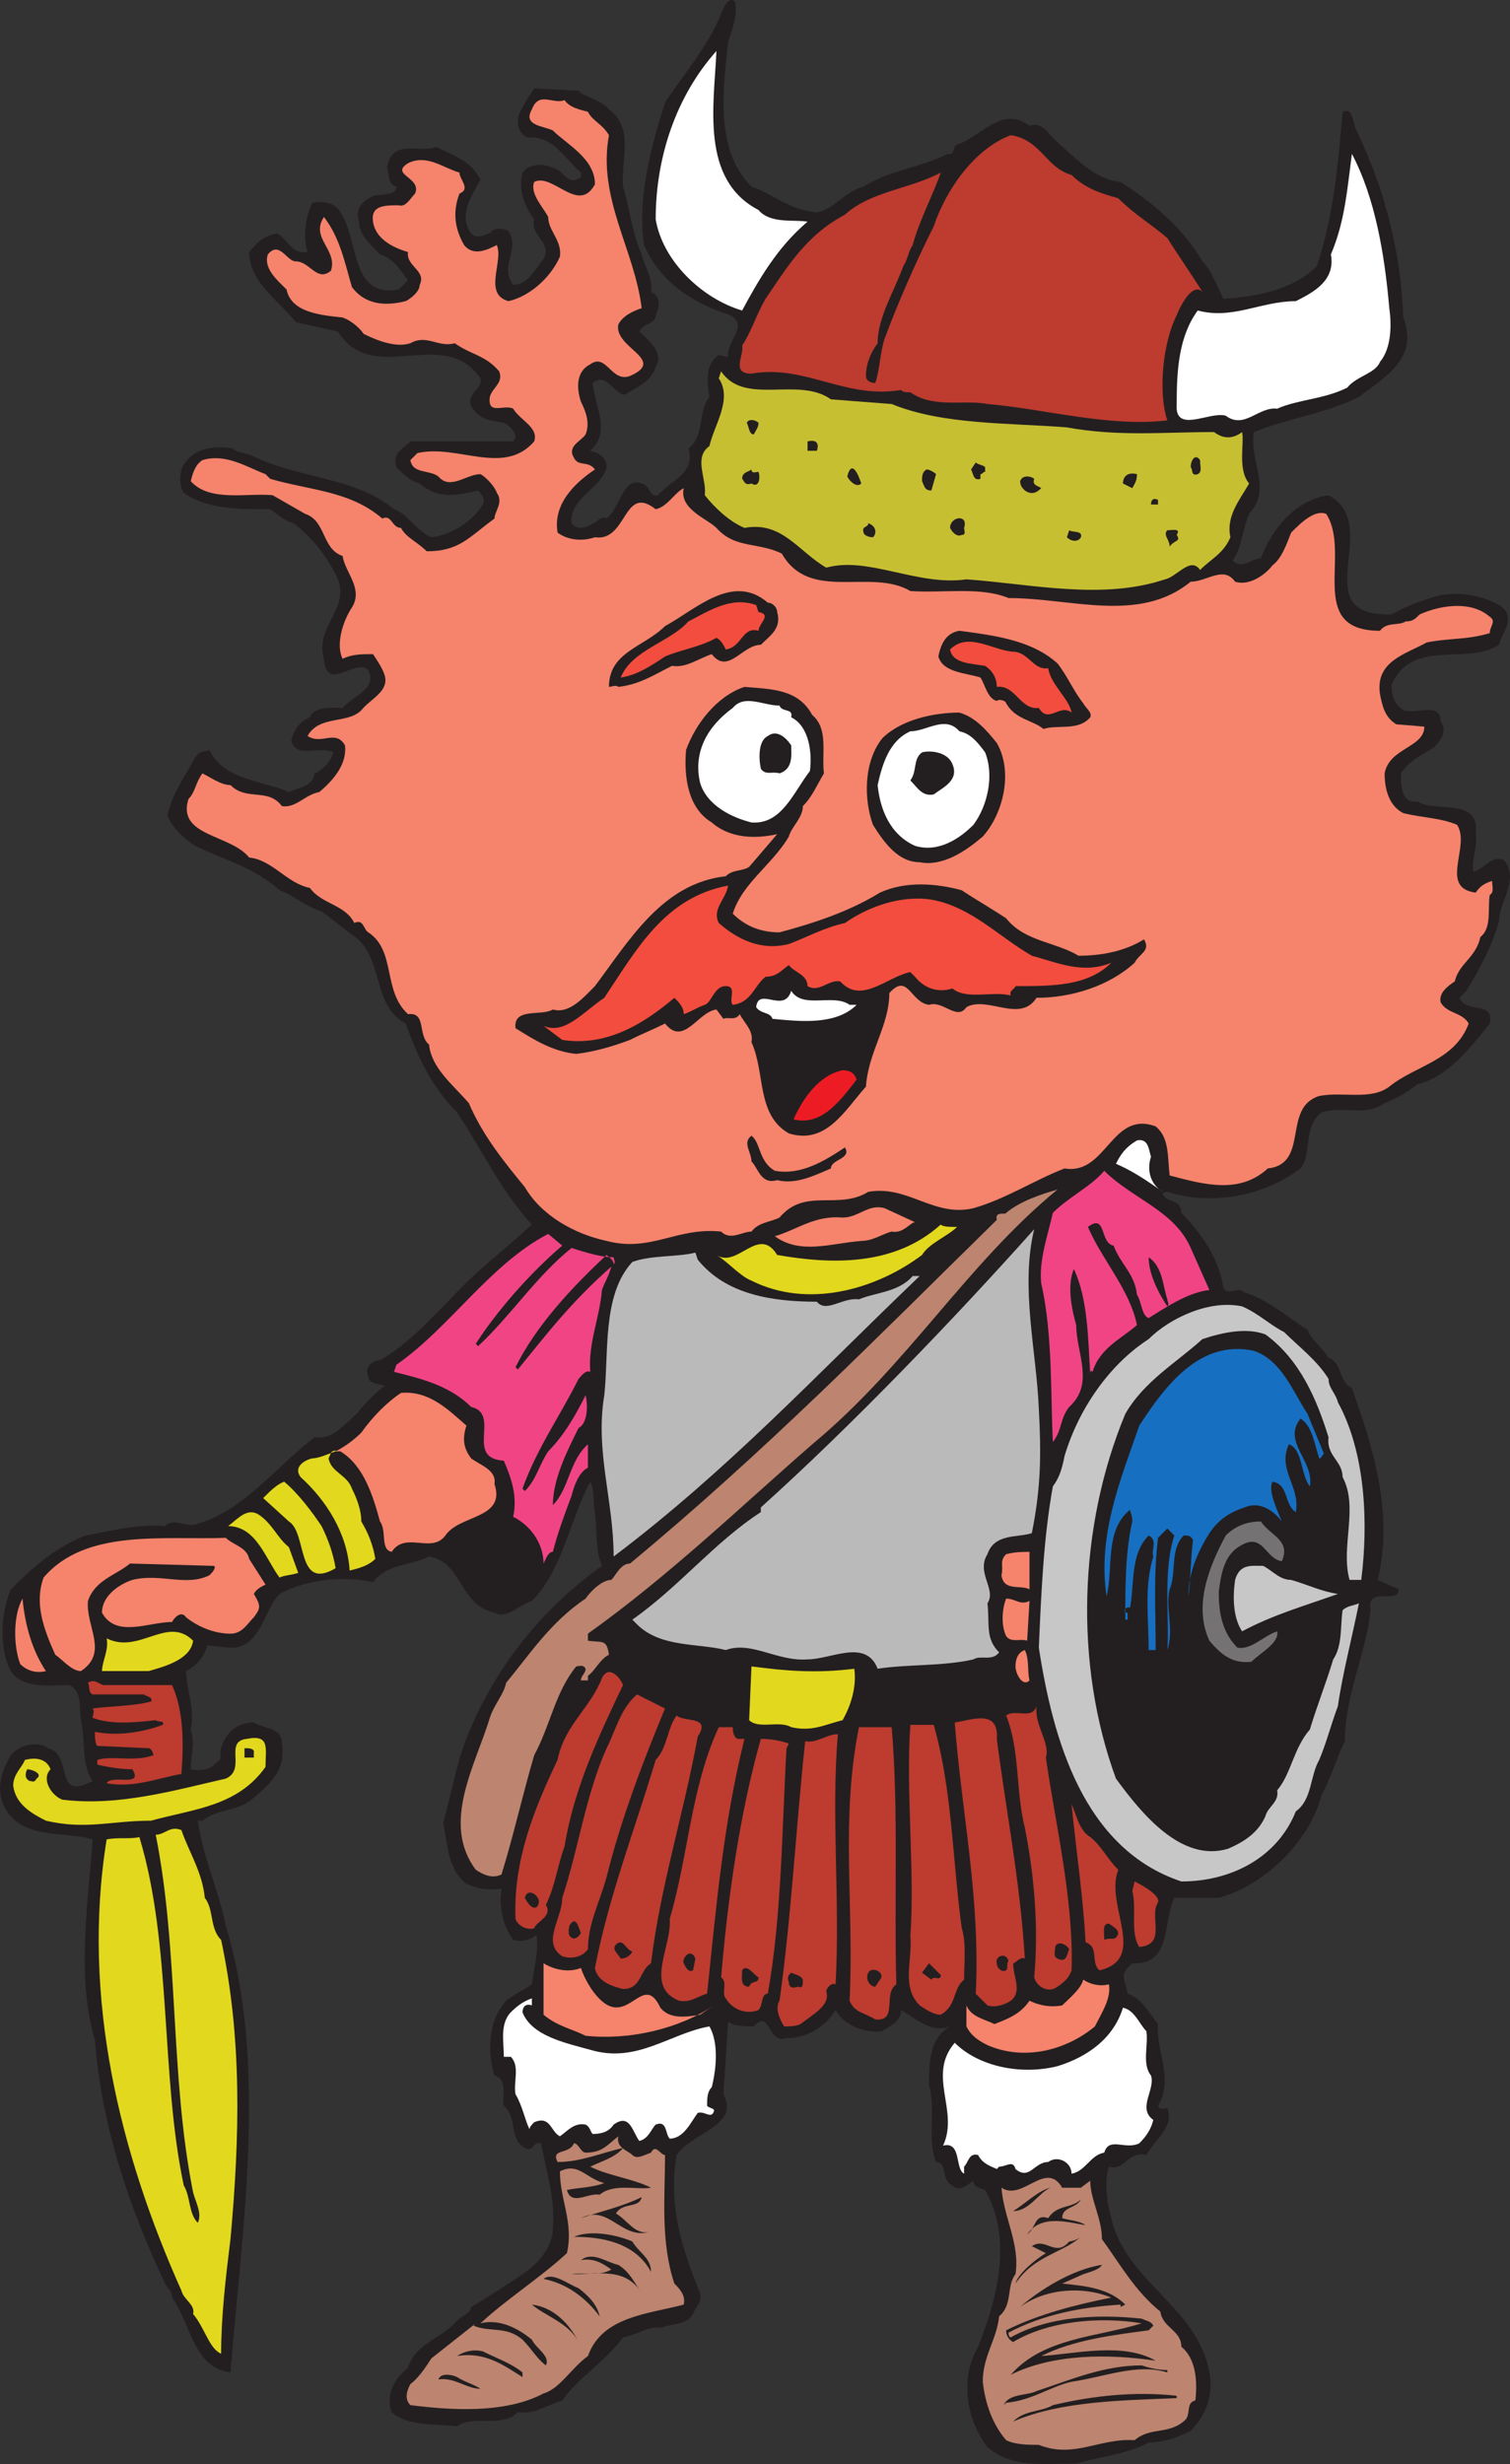 <svg xmlns="http://www.w3.org/2000/svg" width="484.735" height="790.511"><rect width="100%" height="100%" fill="#333333" stroke="none"/><path fill="#231f20" fill-rule="evenodd" d="M233.736 13.369c-1.5 15-4.5 34.5 7.5 46.5 6.75 2.25 12 7.5 21 8.25 5.25-.75 9-6.75 15-8.25 8.25-5.25 18-6 27-10.5 2.25.75 1.5-2.25 3-3 7.5-2.25 14.25-12.75 23.25-6 4.5-1.5 6 3 9 5.25 6 5.25 12 12 20.25 12.75 10.5 6.75 20.25 15 26.25 25.5 3 3 4.5 7.5 6.75 12 11.25-.75 22.5-3 30-10.5 5.25-15.75 6.75-31.5 8.25-49.5 3.75-1.5 3 3.75 4.5 6 9 18.75 14.25 39 15 60 5.25 13.5-6.75 19.5-14.25 25.5-10.5 5.25-22.5 6.75-33.75 11.25-1.5 9.75 6 18-1.5 26.25-2.25 5.25-2.25 10.5-5.25 15 3 3 6-.75 9-.75 3.75-9.75 11.25-18.75 21.75-20.25 18 9.75-8.25 39 20.25 38.25 5.25-3 9.75-4.5 15-6 6.75-1.5 14.25 0 19.5 3 6 3.75.75 9 0 12.75-10.5 6.75-27.75-2.25-34.5 12.75 0 3.75.75 6 3.75 8.25 4.5 1.5 12-3 12 3.75 2.25 3 0 6-2.25 8.25-3.75 2.25-8.25 4.5-10.5 8.25 0 3.75 0 9.75 5.25 9 6 3.75 20.25-1.5 18.75 10.5.75 3.75-1.5 8.25-.75 12 3.75-.75 5.25-5.25 9.75-3.75 5.25 6-1.5 13.5-1.5 19.5-2.25 8.25-6 15-10.5 22.5l-2.25 2.25c2.25 5.25 11.25.75 9.75 8.25-6 7.5-13.5 17.25-23.25 19.5-3.75 3-6.75 4.5-10.5 6-6 4.5-13.5.75-20.25 3-6 4.5-3 13.5-6.75 18-12 9-28.5 12-42.75 7.5 0 0-1.5 0-1.5.75 1.5 3 6 1.5 6 6 6 6 12 14.25 13.5 24 1.5 3 4.5-.75 6.75 1.5 7.5 2.25 14.25 8.25 20.25 12 1.5 3.75 4.5 5.25 6.75 9 4.5 1.5 3 7.5 7.5 9.75 6.75 18.75 13.5 40.5 8.25 61.5l6.75 3c0 5.25-10.5-1.5-9 6.75-1.5 14.25-8.25 27-8.25 42-3 6-4.5 12-7.5 17.25-3.75 15-18.75 29.25-33 33h-14.25c-3.75 7.5-.75 21.75-13.5 21-4.5 3.75-2.25 5.25-1.5 9.75 4.5 1.5 6.75 6 9.75 9.75-.75 9 5.25 17.25 0 26.25.75 1.5 2.25.75 3 .75 2.25 6-3.75 9.75-6.75 15-6-1.5-6.75 5.25-12 3.75-1.5 4.5-.75 11.25.75 16.5 4.5 20.25 27.75 28.5 31.5 49.5 1.5 7.5-1.5 14.25-6 18.75-4.5 2.25-9 3.75-13.5 3.75-6.75 3.75-15.75 4.5-23.25 6.75-11.25 0-20.25 1.5-28.5-5.25-6.75-9-9-21.75-3-32.25 6-15 11.25-34.5 2.25-50.25-1.5-.75-3.75-.75-3.75-3-2.25 1.5-4.5 3.75-6.75 1.5-3.75-1.5-1.5-7.5-5.25-7.5-3-7.5 0-16.5-2.25-24.75 0-6.75 0-15 6.75-18.75-6 2.25-10.5-2.25-15.75-5.25 0 3.75-3.75 5.25-6 6.75-5.25.75-12-1.5-15-6.75-3.75 6-9.75 9-15.75 9-6 2.25-5.25-9.75-10.5-3.75-3 0-6 0-8.25-1.5l-1.5 23.25c1.5 3 1.5 5.25 0 7.5-4.5 5.25-11.25 6.75-15 12-3 16.5 2.25 31.5 7.5 44.25.75 3-1.5 4.5-2.25 6.75-2.25 3.75-6.75 3-10.5 4.5-3.75-.75-7.5 2.25-12 3-5.25 7.5-14.25 12.75-19.5 20.25-5.25 1.5-8.25 4.5-14.25 3.75-5.25 5.25-14.25.75-19.5 4.5-8.25-.75-15.75 0-21-4.5-2.25-6 1.5-11.25 5.25-14.25 2.25-7.5 9.75-9 15-14.25 1.5-2.25 5.25-3 5.25-5.25 5.25-3 12-7.5 16.5-10.5s9.75-8.25 9.75-15c.75-9.75-2.25-18-3.75-27-3-.75-2.25 3-5.25 1.5-5.25-3-2.25-9.75-6.75-13.5-.75-3 1.5-8.25-3-9.75-2.25-7.5-2.25-17.25 3.75-24 3-2.25 6-3.75 8.25-5.25.75-5.25 2.25-11.25 1.5-15.75-2.25 1.5-4.5 2.25-7.5 1.5-3.75-5.25-4.5-11.25-3.75-16.5-3.75.75-8.25 0-11.25-1.5-6-4.5-6-12.75-7.5-19.5 3-10.5 4.5-21 9-30.75 9-21 24-39 42-51.75-2.25-5.25-1.5-11.25-2.25-17.25-.75-3 0-6.75-1.5-9.75-6.75 12.75-9 28.5-18.75 38.25-4.5 1.5-8.25 6-12 3.75-11.25-2.25-10.5-16.5-21-18-6 3-13.5 2.25-18 8.25-9.75-2.25-21.75-.75-30 3.75-5.25 5.25-6 18-16.5 17.25l-6.75-.75c-.75 3.75-3.75 6.75-6.75 8.25 0 6 3 12 1.5 18.75 1.5 4.5 0 8.25 0 12.75 3 .75 6.75 0 8.25-2.25 2.25-.75.75-3 1.5-4.5 1.5-5.25 5.25-8.25 10.5-8.25 3.75 2.25 9 1.5 9 6.75 1.5 9-4.5 13.5-9.75 18-4.5 3.75-11.25 3-15.75 6.75h-1.5c1.5 11.25 6.75 22.5 9 33.75 13.5 44.25 5.25 96.75 1.5 143.25-12-1.5-12.75-15.75-18.75-24 0-2.25-1.5-3-2.25-4.5-11.25-24-20.25-49.5-22.5-78-6-20.25-2.25-43.5-.75-64.5-9.75-3-24.75.75-29.25-12.75-1.5-5.25.75-10.5 3-14.25 3-3.75 9-4.5 12-2.25 8.25 2.25 1.5 17.25 14.25 10.5-3.75-5.25-2.25-13.5-3.75-19.5-.75-3.75.75-9-3.75-11.25-6.75 0-16.5 1.5-19.5-6s-2.25-18 .75-24.75c6.75-6.75 14.25-13.5 24-17.25 8.25-1.5 16.5-3.75 25.5-3 3-3 6.75.75 10.5-.75 15-4.5 24.75-18 37.5-27.75 6 .75 9-3.75 13.5-7.5 2.25-3 6-6.75 9-9-2.25-.75-5.25-.75-5.25-3-1.5-3 1.5-5.25 3.75-5.25 8.25-4.5 15.75-12.75 22.5-19.5 9-9.75 17.25-15.75 26.25-24-9.75-10.5-16.5-24.75-24-36-8.25-8.25-12.75-18-16.5-28.5-11.25-6-6.75-21.75-17.25-28.5-3-2.25-6.75-5.25-9.75-7.5-5.25-1.5-9-5.25-13.5-6.75-8.25-7.5-18-9.75-27-14.25-3.75-2.25-7.5-6-9-9.75 1.5-6.75 5.25-12 9-18.75 1.5-2.25 3-1.5 4.5-2.25 4.5 9.75 17.25 9.75 25.5 13.5 3-1.5 7.5-1.5 8.25-6 2.25-.75 5.25-3.75 6-6.75-4.5-2.25-12 2.25-13.5-3.75.75-3 2.25-6 6-7.5 1.5-3.75 7.5-3 10.5-3 3-3.75 11.25-6 8.25-12-3.75-4.5-13.5 7.5-14.25-3.75-3-10.5 8.25-15.75 4.5-25.5-3-6.75-8.25-13.5-14.25-18-3-.75-5.25-3-7.5-4.5-10.5 0-20.25 0-27.75-5.25-1.5-2.25-1.5-6.75 0-9 3.75-6 10.5-6 15.75-5.25 1.5 1.5 4.5 1.5 6 2.25 15 7.5 33 6.75 45.75 17.25 4.5 1.5 6.75 6.75 12 9 6-.75 12.75-4.5 16.5-10.5.75-1.5 0-3-1.5-4.5-6.75 1.5-12.75 3-18.75-2.25-3-.75-5.25-3-7.5-5.25-1.5-4.5 2.25-6 4.5-8.25h33c2.25-2.25-1.5-5.25-3-6-4.5-.75-7.5-.75-10.5-5.25-1.5-4.5 3.75-5.25 3-9-12-17.25-34.5 3-45.75-15l-13.5-3c-5.25-6.75-15-12.75-15-22.5 3-3.75 5.25-5.25 9-6 3.75 2.25 4.5 6.75 9.75 6-1.5-4.5-.75-11.25 1.5-15.75 3.75-.75 7.5 0 9 3 6 8.25 3 27.75 18.75 24.75l3-3c-3-3.75-4.5-6.75-9-8.25-3.75-3.75-6.75-6.75-6.75-10.5-1.5-4.5 1.5-6.75 4.5-8.25 3-.75 7.5 0 7.5-3-3-.75-2.25-4.5-3-6 1.5-9.75 10.5-4.5 15.75-6.75 6 3 11.25 4.5 14.25 10.5-2.25 4.5-7.5 11.25-3 17.25 2.25 2.25 4.5 0 6 0 1.5-2.25 4.5-1.5 6-.75 3.75 6-3 11.25 1.5 17.25 4.5 0 6.75-4.5 9.75-8.25 3-5.25-4.5-7.5-3-12.75-3-3.75-5.25-9.75-3.75-15 2.25-3 6.75-3 9.75-1.5 3.75.75 4.5 6 9 3v-1.5c-5.25-4.5-9-12-17.25-11.25-3-1.5-3.75-5.25-2.25-8.25s3-5.25 4.5-7.5l14.25.75c2.25 2.25 7.5 3 9.75 6 8.25 6 3.75 16.5 4.5 24.75 2.25 7.5 3 15 6 21.75.75 3.75 3.75 7.5 3 12 3 1.5 3 4.5 1.5 7.5 0 3-3.75 2.25-5.25 5.25 2.25 2.25 8.25 6.75 5.25 11.25-1.5 5.25-6.75 6.75-9.75 9-3.75 0-6-7.5-10.5-3.75.75 7.5 6 15.75-.75 21.75 3 .75 5.25 2.25 5.25 5.25-1.5 6.75-12 9.75-11.25 18 2.25 3 6 .75 8.25-.75.75-.75 2.25-1.5 3-.75 4.5-3.75 5.25-13.5 11.25-11.25 3 .75 2.25 4.5 5.25 3.75 4.5-5.25 12-6.75 9.75-15 5.25-3.75 3-12 6.75-16.5-.75-4.5-1.5-10.5 3-13.5l3 .75c-.75-5.25 6.75-9.75.75-13.5-12-3.75-22.5-10.5-27.75-22.5-2.25-15 2.25-31.5 6.75-45.75 6-9 14.25-18.75 18-28.5.75-1.5 2.25-6 4.5-3.75.75 4.5-.75 8.25-2.25 12.75"/><path fill="#fff" fill-rule="evenodd" d="M243.486 67.369c3.75 4.5 11.25 3 15.75 3.75-9.75 8.25-15.75 18.75-21 28.5-12.75-3.75-25.5-15.75-27.75-29.25 0-20.25 6.75-39.75 19.5-54-.75 17.25-5.25 41.25 13.5 51"/><path fill="#f6836c" fill-rule="evenodd" d="M188.736 35.869c1.5 3 4.5 3.75 6.75 7.5-3.75 20.25 8.25 36.75 10.5 55.5-2.25.75-6 2.25-7.5 5.25-1.5 7.5 15.75 11.25 3.75 16.5-6 2.25-7.5-7.5-12.75-3.75-4.5 2.25-4.5 7.5-3 12 1.5 3 3 6.75 1.5 10.5-1.5 2.25-6 3.75-3.75 7.5 1.5 3 4.5.75 6.75 3.75-6.75 4.5-13.5 11.25-12 20.25 3 2.25 7.5 3 12 1.5 10.5 1.5 9-17.25 19.5-9 3.75-.75 6-5.25 9-6.75-1.5 6.75 7.5 9.75 10.5 12.75 6 6.75 13.5 4.5 21 8.25 9 15.75 28.5 4.5 41.25 12 10.5.75 22.5-1.5 31.5 2.25 20.25 0 42 8.25 58.5-5.25 5.25 0 10.5-5.25 14.25 0 4.5 1.5 9.75-2.25 12-5.25 3-2.25 4.5-6.75 6-10.5 3-3 7.5-7.5 11.25-6 8.25 12.75-6.75 37.5 17.25 37.5 2.25-3 6-1.5 8.25-3 2.25 0 3-.75 4.5-2.25 6.75-3 16.5-4.5 22.5.75 2.25 1.5 0 3 0 5.25-7.5 2.25-12.75 1.5-20.25 3-6.75 3.75-16.5 6-15 16.5.75 3.75 1.5 7.5 5.25 9.75l9 .75c0 6.75-11.25 6.75-12.75 15 0 5.25 1.5 10.5 6 12.75 6 1.5 12 1.5 17.25 3.75 4.5 6.75-6 20.25 6 21.75 1.5-2.25 3-3 5.25-3.75 0 1.5.75 3.75-.75 4.5-.75 4.5.75 10.5-3 13.5-1.5 6.75-6.75 8.25-8.25 14.25-2.25 1.5-5.25 3.75-4.5 6.75 2.25 3.75 6.75 3 9 6.75-4.5 12-17.25 13.5-25.5 20.25-6 4.5-15 1.5-22.5 3-12 3.75-3 21.75-16.5 23.25-9 8.25-20.25 5.25-31.5 2.25-.75-6 0-12-4.5-15.75-14.25-5.25-15.75 15.75-29.25 13.5-9.75 3.75-18.75 9.75-29.25 12.75-12.75 3-21-7.5-33.75-5.25-9.75 6-20.25-1.5-28.5 8.25-3 1.5-6.75 1.5-9 4.5-3 0-6.75 3-9.75 0-14.25-1.5-22.5 6.75-36.75 3-10.5-2.25-21-8.25-26.25-17.25-6.75-8.25-13.5-16.5-18-27-5.25-6-12-11.25-12.75-18.75-3.75-3-.75-10.5-6.75-9.75-8.25-7.5-3.75-20.25-12.75-26.25-1.5-.75-1.5-4.5-4.5-3-3-6-10.5-6-14.25-11.25-7.5-1.5-12-9-19.5-9.75-6-7.5-23.25-6.75-19.5-18.75 2.25-2.25 2.25-5.25 4.5-8.25 3 1.5 6 3.75 9 3.75 5.25 5.25 12 .75 16.5 6.75 4.5.75 7.5-3.75 12-4.5 4.5-3.75 9-9 8.25-15-3-5.25-7.5 0-12-3 3.75-6.75 12.75-3.75 17.25-8.25 3-3.75 9-6 7.5-11.25-.75-2.25-2.25-4.5-3.75-6.75-3.75 0-6.75 0-9.75 1.5-2.25-4.5 0-12 3-16.5 3.75-6-2.25-11.25-3-16.5-6.75-2.25-5.25-11.25-12-13.5l-10.5-6c-8.25-.75-20.25 2.25-26.25-4.5.75-3 1.5-5.25 3.75-6.75 7.5-2.25 14.25 2.25 20.25 4.5l1.5 1.5c12.75 3.75 25.5 3.75 36 12.75 3-1.5 3 3 6 3 1.5 3 5.25 4.5 8.25 7.5 10.5 0 13.5-4.5 21.75-10.5 0-2.25 3-5.25.75-8.25-.75-2.25-3.75-5.25-5.25-6-4.5 0-9.75 5.25-13.5.75-3-2.25-8.25-.75-9-5.25l2.25-2.25c12.75-3 27.75 7.5 37.5-3.75 1.5-4.5-4.5-6.75-6.75-10.5-3-1.5-8.25 2.25-7.5-3.75.75-3 4.5-4.5 3-8.25-4.5-5.25-9-5.25-14.25-9-5.25 1.5-9-3-14.25 0-4.5 1.5-10.5-.75-15-3-1.5-2.25-4.5-4.5-6.75-5.25-6.75-.75-16.5-1.5-18-9-3-3-7.5-6.75-6-11.25 3.75-4.5 6 2.25 9 2.25 4.5 0 6.75 6.75 11.25 3 2.25-6.75-6.75-10.5-2.25-17.25 5.25 6.75 6.75 15 9 22.5 4.5 6 11.25 6 17.25 4.5 1.5-.75 4.5-3 4.5-5.25 2.25-4.5-4.5-6-3.75-10.5-5.25-1.5-10.5-4.5-11.25-9.75s3.75-5.25 8.25-5.25c2.25.75 3.75-2.25 5.25-3.75 2.25-5.25-8.25-6-2.25-9.75 6-3 11.25 1.5 16.5 3 0 2.25 3.75 5.25 0 6.75-2.25 6-1.5 11.25 1.5 16.5 3 3.75 7.5 1.5 10.5 0 2.25 5.25-4.5 15.75 3.75 18 6.75-1.5 13.5-7.5 16.5-14.25.75-5.25-3.75-8.25-3.75-12.75-1.5-3-6-7.5-4.5-11.25 6-3 14.25 10.5 19.5.75 0-8.25-9-12.75-13.5-17.25-3-1.5-9.75-1.5-6.75-6.75 2.25-6 6.75-1.5 10.5-3 1.5 2.25 4.5 3 7.5 3.75"/><path fill="#be3b2f" fill-rule="evenodd" d="M343.986 56.119c4.5 4.5 9.75 6 15 7.5 5.25 5.25 10.5 8.25 15.75 12.75 3.75 6 7.5 11.25 11.25 17.25-3-3-6.75 3.75-8.25 7.5-4.5 9-6 24.75-3 33.75-18.75 2.25-39.75-3.75-57.75-5.25-7.5-1.5-17.25 1.5-24.75-3.75-1.5 0-2.25 0-3-.75-18 3-30.75-8.25-48-5.25-6.75 0-2.25-6-3-9 3-4.5 4.5-9.75 7.5-15 6.75-9.75 12.75-20.25 25.5-27 8.25-7.5 21-8.25 30.75-13.5-2.25 6.75-6.75 15-9 23.25-1.5 2.25-1.5 4.5-3 6.75-3 8.25-8.25 16.5-8.25 24.75-2.25 3-3.75 6.75-3.75 10.5 0 1.5 1.5 2.25 3 2.25 1.5-4.5 1.5-9.75 3-14.25 4.5-12 9.75-24 15.75-36 3.75-11.25 12.75-24.75 24.75-29.25 9.75 1.5 11.25 10.5 19.5 12.75"/><path fill="#fff" fill-rule="evenodd" d="M445.986 98.869c.75 5.25.75 12.75-3 17.25-1.5 3.75-7.5 4.5-10.5 8.25-7.5 3.75-15.75 3.75-22.5 6.75-6-.75-10.5 6.75-16.5 2.25-5.25-1.5-16.5 6-15.75-3.75 0-11.25.75-21.75 6.75-30 11.25 3 20.25-3 31.5-3 6-3 12.75-6.75 11.25-15 4.5-10.5 5.25-21 6.75-32.25 7.5 14.25 10.5 32.25 12 49.5"/><path fill="#c7bf32" fill-rule="evenodd" d="m266.736 128.119 19.5 1.5c16.5 6.75 37.5 6 56.25 7.5 16.5 3 30.75 1.5 47.25 1.5 3 2.25 6 2.25 9 0 .75 3.75-1.5 12 2.25 16.5-3 5.25-7.5 10.5-6 17.25-2.25 5.25-6 6.75-9.75 10.5-3-4.5-7.5 2.25-11.25 3-20.25 6.75-42.75 1.5-63.75 0-15.75 2.25-31.5-7.5-45-3.75-9-5.25-14.25-15-26.25-12.75-5.25-2.25-9.75-6.75-12.75-10.5.75-5.25-3.75-12 1.5-15.75 1.5-6.75 7.5-15 3-21.75l.75-2.25c7.5 11.25 24.75 1.5 35.25 9"/><path fill="#231f20" fill-rule="evenodd" d="M243.486 135.619c0 1.5-.75 2.25-1.5 3.75-1.5 0-1.5-2.25-2.25-3.75.75-1.5 3-.75 3.75 0m18.75 9h-3v-3c3-.75 3.75.75 3 3m123 3c0 2.25.75 3.75-.75 4.5-2.25.75-1.5-1.5-2.25-2.25 0-2.25 1.5-4.5 3-2.25m-69 2.25v1.5c-.75 0-.75.75-1.5.75v1.5c-2.25.75-2.25-1.5-3-3l1.5-2.25c.75.75 2.25.75 3 1.5m-39.75 5.25c-1.5 1.5-3.75-.75-4.5-2.25 1.5-6 3.75 0 4.5 2.25m-33-3.75c.75 2.25 0 5.25-2.25 3.75-2.25.75-2.25-.75-3-1.5 0-2.25 2.25-2.25 3-3 0 1.5 1.5.75 2.25.75m57 .75-1.5 5.25c-2.25 0-2.25-1.5-3-3 0-1.5 0-3 1.5-3.75.75 0 2.25.75 3 1.5m64.5 0c0 2.25-.75 3-1.5 4.5l-3-1.5c0-2.25 1.5-3.75 4.5-3m-30.75 4.5c-1.5 1.5-3 2.25-5.25.75-.75-.75-1.5-1.5-1.5-3 .75-2.25 3.75-1.5 4.5-.75-.75 2.25 1.5 2.25 2.25 3m37.5 5.25h-2.25c0-1.5.75-2.25 2.25-1.5v1.5m-62.25 7.5c0 .75.75 2.25-.75 2.25-1.5.75-3-.75-3.75-2.25 0-3.75 6-4.5 4.5 0m-29.25 3c-1.5 0-3-.75-3-1.5-.75-2.25 1.5-1.5 1.5-3 2.25.75 3 3 1.5 4.5m66.75 0c-.75 1.5-3 1.5-4.5 0l.75-2.25c.75.75 4.5 0 3.75 2.25m30.75-.75c1.5 2.25-.75 1.5-2.25 3.75 0-2.25-2.25-3.75-.75-5.25 1.5 0 4.5-.75 3 1.5m-128.25 24.75c1.5 5.25-2.25 7.5-5.25 10.5-6 0-10.5 9.75-15.75 3-4.5 1.5-8.25 4.5-12.75 3.75-6 3-10.5 6-17.25 6.75-.75-.75-2.25 0-3 0 0-11.25 11.25-12.75 18-19.5 9.75-5.25 21.75-17.25 33-7.5 1.5 0 3 1.5 3 3"/><path fill="#f24d3e" fill-rule="evenodd" d="M243.486 196.369c4.5.75 0 3.75 0 6-5.25-1.5-5.25 5.25-10.5 6-.75-1.5-1.5-3-3-3.75-5.25 3-11.25 3.75-16.5 6-4.5 3-9 6-14.25 6.75 3.75-9 15.75-11.25 21.75-18 6-3 13.5-8.25 21.75-5.25l.75 2.25"/><path fill="#231f20" fill-rule="evenodd" d="M339.486 212.869c3 3.75 5.25 9 8.25 12.75.75 1.5 3 3 2.25 4.5-3.75 4.5-10.5 2.25-15 3.75-3.75-3-9-3-12-8.25 0-.75-2.25-1.5-3-.75-3-.75-3.75-5.25-5.25-7.5-4.5-1.5-12-1.5-13.5-6.75.75-3.75 2.25-7.5 6.75-8.25 11.25 1.5 23.25 3 31.5 10.5"/><path fill="#f24d3e" fill-rule="evenodd" d="M336.486 214.369c.75 5.25 6.75 9.75 7.5 14.25-3.75-3-7.5 3.75-10.5-1.5-6 .75-7.5-7.5-13.5-6.75 0-3-1.5-5.25-3.75-6.75-4.5-.75-10.5-.75-11.25-5.25 6-6 14.25.75 21 .75 4.5.75 6 6 10.5 5.25"/><path fill="#231f20" fill-rule="evenodd" d="M260.736 229.369c5.25 4.5 3 12 3.75 18.75-2.25 3.75-3.75 7.5-6.75 10.5 0 3.75-3.75 6.75-4.5 9.75-5.25 9-15 15-18 24.75 4.5 4.5 9.75 6 15 6 11.25-3 22.5-6.75 32.25-12.75 8.25-3.75 18-3 26.25-.75 4.5 3 9.75 6 14.25 9 6 7.5 15.75 7.5 23.25 12 7.5 0 15-1.5 21-5.25 2.25 3.75-1.5 4.5-3 7.5-8.25 7.5-20.25 11.25-31.5 11.25-5.25 8.25-15.75-.75-22.5 3-3 4.5-7.5-2.25-12-.75-6-.75-6.75-10.5-12.75-3.75 0 10.5-6.75 18.75-7.5 30-6.75 7.5-12.75 18.75-24.75 15-10.5-6-7.5-19.5-12-29.25.75-3.75-2.25-6-3.75-9-1.5 2.25-3.75.75-5.25 1.5l-2.25-3c-6 .75-10.5 12-16.5 4.5-4.5 2.25-6.75 3-11.25 5.25-6 2.25-11.25 3.75-17.25 4.5-7.5-.75-13.5-4.5-19.5-8.25-.75-6.75 8.25-3.75 12-6 5.25 1.5 9.75-3.75 13.5-7.5 11.25-15 21.75-33 42-35.25 2.25-2.25 5.25-1.5 7.5-3l9-10.5c-6.75 1.5-15 1.5-21-3.75-7.5-4.5-9-14.25-8.25-23.25 3-8.25 9.75-17.25 18.75-20.25 9 .75 17.25.75 21.75 9"/><path fill="#fff" fill-rule="evenodd" d="M253.986 230.119c6 3 6.75 12 6 17.25-5.25 6.75-9 17.25-18.75 16.5-6-1.5-14.25-5.25-16.5-12.75-2.25-9.75 2.25-18 10.5-24 3.75-4.5 9.75-.75 15-.75.75 2.25 4.5.75 3.75 3.75"/><path fill="#231f20" fill-rule="evenodd" d="M319.986 238.369c5.25 9 2.25 22.5-4.5 30-5.25 4.5-12.75 9.75-20.25 8.25-6.75 0-11.25-6-15-12-3-8.25-3-20.25 3-27.75 6-6 16.5-8.25 24.75-8.25 5.25 1.5 9 6 12 9.75"/><path fill="#fff" fill-rule="evenodd" d="M316.236 241.369c3 7.5.75 17.25-3.75 23.25-4.5 4.5-11.25 9-18.75 6.75-8.25-3.75-11.25-12-12-19.5 1.5-6.75 3.75-14.25 10.5-17.25 5.25 0 11.25-5.25 15.75 0 3.75.75 6 3.75 8.25 6.75"/><path fill="#231f20" fill-rule="evenodd" d="M253.986 239.119c0 3 .75 7.5-3.75 9-2.25-.75-4.5.75-6-1.5-.75-3.75-.75-9 2.25-10.5 3-2.25 6 .75 7.5 3m51.75 6c2.25 5.25-3 7.5-6 9.75-3.75.75-5.25-2.25-7.5-4.5 2.25-3 .75-6.75 3.75-9 3-.75 8.25 0 9.75 3.75"/><path fill="#f24d3e" fill-rule="evenodd" d="M233.736 284.119c-.75 4.5-5.25 7.5-3 12 6 5.25 13.5 9 22.5 6.75 6-2.25 11.25-5.25 18-6.75 7.5-5.25 18-9 27.75-7.5 12.75 2.25 21.75 12 32.25 18 8.25 2.25 16.5 6 25.5 2.25-7.5 7.5-18.75 7.5-30.75 7.5 0 .75-2.25 1.5-1.5 3-6-1.5-14.25 1.5-18.75-2.25-4.5 1.5-9 0-12-3.75l-1.5-1.5c-7.5 1.5-15.75 10.5-22.5 3-3.75-.75-6.75 3.75-10.5 1.5 0-3.75-4.5-4.5-6-6.75-2.25 1.5-3.75 3.75-7.5 3.75-3.75 3-4.5 8.25-10.5 9-1.5-1.5 1.5-6-2.25-6s-4.5 5.25-6.75 6-4.5 2.25-6.75 3c0-2.25-1.5-3.75-3-5.25-9.75 8.25-21.75 15.75-36 13.5l-6-4.5c6.75 3 12.75-4.5 19.5-9 10.5-15.75 19.5-32.25 39.75-36"/><path fill="#fff" fill-rule="evenodd" d="M272.736 322.369h2.25c-6.75 6.75-18.75 5.25-27 4.5-.75-2.25-3.75-1.5-5.25-3.75.75-6.75 9 2.25 11.25-5.25 3.75 6 13.5.75 18.75 4.5"/><path fill="#ed1c24" fill-rule="evenodd" d="M274.986 346.369c-5.25 6.75-11.25 15-20.25 12.75 3-6.75 8.25-14.25 15.75-15.75 2.25 0 3.75.75 4.5 3"/><path fill="#231f20" fill-rule="evenodd" d="M248.736 375.619c8.25 1.5 15.75-3 22.5-7.5 2.25 3.75-4.5 3.75-4.5 6.75-5.25 2.25-11.25 5.25-17.25 3.75-5.25 1.5-6-3.75-8.25-6 0-3-3-6 0-8.25 3 2.25 2.25 8.25 7.5 11.25"/><path fill="#fff" fill-rule="evenodd" d="M369.486 371.119c-1.5 4.5 0 9 3.75 11.25-5.25-3.75-9.75-6.75-15-9 1.5-3 3-5.25 6.75-7.5 3.75-.75 3.75 3 4.5 5.25"/><path fill="#f14485" fill-rule="evenodd" d="m382.236 400.369 6 13.5c-6.75.75-13.5 5.25-19.5 9-2.25-.75-2.25-5.25-3.75-7.5-.75-6.75-5.25-9.75-7.5-15.75-4.5-.75-2.25-10.5-8.25-6 4.5 10.5 13.5 20.25 15.75 31.5-5.25 4.5-12 7.5-14.25 15-.75-.75-.75 0-.75.75-.75-12-.75-24-5.25-33.75-2.25 5.25-.75 12.75.75 18 0 9 6 18.75-2.25 26.25-3 3.75-2.25 7.5-5.25 11.25-.75-15 0-34.5-3.75-51-.75-7.5 2.25-15.75 3.75-22.5 5.25-5.25 12-8.25 16.5-13.5 9 9 22.5 12.75 27.75 24.75"/><path fill="#bd846f" fill-rule="evenodd" d="M339.486 381.619c-29.25 24-48 56.25-78.75 81.75-23.25 20.25-45.75 42-72 60.75v2.25c4.5.75 6-.75 6.75 4.5-3 1.5-4.5 5.25-6.75 6.75v1.5h-2.25c0-1.5 1.5-2.25 1.5-3.75-.75-1.5-2.25-.75-3-.75-6.75 8.25-8.25 18.75-13.5 28.5-3.75 12.75-6.75 26.25-10.5 38.25-3 1.5-6 0-8.25-1.5-11.25-15 0-33.75 4.5-48.75 1.5-4.5 4.5-7.5 5.25-11.25 7.5-9 14.25-19.5 25.5-27 1.5-2.25 5.25-6 8.25-6 1.5-1.5 3-5.25 6-5.25 43.5-36 79.5-72.75 117.75-110.25-.75-3 3-1.5 3-2.25 4.5-3.75 11.25-6 16.5-7.5"/><path fill="#f6836c" fill-rule="evenodd" d="M293.736 392.119c-1.5 0-3.75 3.75-7.5 3-3 .75-6 3-9.75 3-9.75.75-19.5 4.5-27.75-1.5 7.5-2.25 12.75-6.75 21.75-6 5.25 0 8.25-4.5 13.5-3l9.75 4.5"/><path fill="#e2d81d" fill-rule="evenodd" d="M307.236 393.619c-3 3-9 5.25-11.25 9-15 11.25-36.75 17.25-54.75 8.25-3.75-1.5-7.5-6-11.25-8.25 6.75 4.5 13.5-9.75 19.5 0 17.25 3 37.5 3.75 52.5-9.75.75.75 3 .75 5.25.75"/><path fill="#bbbaba" fill-rule="evenodd" d="M333.486 452.119c.75 14.25.75 24.75-2.25 39.75-4.5 1.5-12 0-14.25 6.75-3.75 6 3 11.25 0 15.75.75 6.75-.75 11.25 3.75 15.75-2.25 3-6 .75-8.25 2.25-9.75 2.25-21 1.5-30.75 3-3.75-9.75-15-3-22.5-3-9.75.75-18-6-26.25-3-9-2.25-21-.75-28.5-8.25l-1.5-1.5c15-10.5 26.25-24.75 41.25-34.5v-1.5c29.25-26.25 63-61.5 87.75-89.25-4.5 18.75.75 39 1.5 57.75"/><path fill="#f14485" fill-rule="evenodd" d="M180.486 399.619c-10.5 9-21 21-27.75 31.5l.75.75c10.5-9.75 18.75-22.5 30-31.5 4.5 1.5 9.75 3 13.5 3 0 .75.75 1.5 0 2.25 0-1.5-1.5-2.25-2.25-3-11.25 10.5-22.5 22.5-29.25 36l.75.75c9.75-12 17.25-21.75 30-33-.75 3-2.25 5.25-3 7.5-.75 9-4.5 17.25-3.75 26.25-1.5-.75-3 1.5-3.75 2.25-6 12-13.5 22.5-18 35.25l.75.75c3.75-3.75 4.5-8.25 7.5-12.75 5.25-5.25 9-12 12-18 .75 3 .75 9-2.25 10.5-3.75 7.5-8.25 16.5-8.25 24.75 5.25-5.25 5.25-14.25 11.25-19.5v7.5c-3 1.5-4.5 6-5.25 9-2.25 6-4.5 12-6 18-1.5 0-2.25 2.25-3 3.75 0-6-3.75-12-9.75-15 1.5-6.75-.75-12.75-3-18-12.75-.75-.75-15-10.5-17.25-6.75-6.75-15.75-9-24.75-11.25l.75-2.25c17.25-12 30-32.25 48.75-42l4.5 3.75"/><path fill="#bbbaba" fill-rule="evenodd" d="M223.986 404.119c9 11.25 24 13.5 38.25 13.5 3 3.75 8.25-1.5 13.5-.75 5.25-2.25 12.75-2.25 17.25-7.5h2.25c-33.75 32.25-61.5 62.25-98.25 90 0-18-6-33.75-3-51.75 1.5-13.5-.75-32.25 9-42.75 6-2.25 14.25-1.5 20.25-3l.75 2.25"/><path fill="#231f20" fill-rule="evenodd" d="M374.736 416.869c0 .75.75 1.5 0 2.25-3-4.5-6-10.5-6-15.75 4.5 3 4.5 9 6 13.5"/><path fill="#c8c7c8" fill-rule="evenodd" d="M426.486 442.369c0 3 2.25 4.5 3 7.5 9 16.5 9.75 39 7.5 57h-3.75c-3-10.5 3-23.25-2.25-33 0-5.25-5.25-6.75-4.5-12.75-3.75-12-9-24.75-20.25-33-6-2.25-13.5-.75-20.25 1.5-8.25 7.5-18.75 13.5-24.75 24-15 36-16.5 80.25-3 117 8.25 11.25 21 27 36 22.5 5.25-2.25 9.75-5.25 12-10.5.75-3 4.5-4.5 3.75-8.25 4.5-5.25 5.25-13.5 10.5-19.5 2.25-7.5 5.25-15 7.5-22.5 3-4.5 2.25-10.5 3-15.75 1.5-1.5 3.75-1.5 5.25-2.25-2.25 11.25-5.25 22.5-6.75 33-2.25 6-3.75 12-6 17.25-3 5.25-2.25 12.75-7.5 16.5-6 15-21 22.5-36.75 22.5-31.5-10.5-41.25-45.75-45.75-75 .75-17.25 1.5-35.25 4.5-51.75 2.25-3 3-6 3.75-9.75 4.5-15 14.25-29.25 27-37.5 6.75-6.75 19.5-12.75 30-10.5 5.25 2.25 9 6 13.5 8.25 4.5 4.5 10.5 9 14.25 15"/><path fill="#176fc1" fill-rule="evenodd" d="M419.736 453.619c1.5 3.75 3.75 9 5.25 12.75-.75.75-.75 1.5-1.5 1.5-1.5-4.5-2.25-10.5-6-12.75-6 7.5 4.5 13.5 3 21.75-3-3.75-2.25-12-6.75-13.5-3.75 8.25 3.75 13.5 2.25 21.75-3.75-2.25-2.25-9-7.5-9.75-1.5 3 1.5 9 3 12.75-2.25-3-6.75-6.75-12-4.5-4.5 1.5-8.25 3.75-11.25 8.25-3.75 6-6.75 12.75-6.75 20.25.75-5.25.75-12.75 1.5-18-.75-1.5-1.5-1.5-3-1.5-4.5 4.5-2.25 12-4.5 17.25-1.5 6 1.5 12.75-.75 19.5.75-9.75-1.5-25.5 2.25-36.75l-2.25-2.25-3 3c-1.5 12.75-.75 22.5-.75 36h-2.25c0-10.5-1.5-20.25 1.5-30-.75-2.25 1.5-5.25-1.5-6.75-6 6-4.5 15.75-6 23.25-.75-.75-2.25.75-1.5 1.5h.75v2.25h-.75c0-10.5 0-21.75 2.25-31.5 0-2.25-.75-3-.75-3.75-8.25 6.75-5.25 18.75-7.5 27.75-3-19.5 4.5-37.5 10.5-54.75 8.25-12.75 19.5-27.75 36.75-24 9 3 12.75 13.5 17.25 20.25"/><path fill="#e2d81d" fill-rule="evenodd" d="M109.236 465.619h-.75c-2.25-.75-2.25.75-3 2.25.75 4.5 6 5.25 7.5 9.75 1.5 3 3 6.75 3 10.5 2.25 3.75 3.75 7.5 4.5 12-2.25 2.25-5.25 3-8.25 3.75-.75-12-7.5-22.5-15.75-30-2.25-3 .75-5.25 3.75-6 2.25 0 5.25-1.5 7.5-2.25"/><path fill="#f6836c" fill-rule="evenodd" d="M107.736 465.619c3-1.5 6-3.75 8.25-6 3.75-5.25 8.25-9.75 12.75-12.75 9-.75 15 5.25 21 10.5-1.5 4.5-.75 7.5 1.5 10.5 3 2.25 8.25 3.75 7.5 8.25 3.75 11.25-11.25 9.75-15.75 16.5-4.5 6-12.75-1.5-17.25 5.25-3.75-.75-1.5-6.75-3.75-9.75-2.25-8.25-5.25-18-12.75-22.5"/><path fill="#e2d81d" fill-rule="evenodd" d="M103.236 489.619c2.25 4.5 3.75 9 4.5 13.5-12.75 7.5-9-11.25-15-15l-8.25-7.5c2.25-2.25 4.5-4.5 6.75-5.25 4.5 3.75 9 9.75 12 14.25m-10.5 6.75 3 8.25c-2.25.75-4.5.75-6 1.5-4.5-6-7.5-16.5-16.5-16.5 3-2.25 6-6 9.75-3.75 4.5 3 6 7.5 9.75 10.5"/><path fill="#747272" fill-rule="evenodd" d="M411.486 500.869c-5.25-.75-6-9-12.75-5.25-6 3-6.75 9.75-7.5 15 0 6 .75 12.75 6 18 4.5.75 8.25-3.75 12.75-5.25.75 3.75-5.25 6.75-8.25 9.75-6 .75-9.75-2.25-13.5-6.75-5.25-11.25 0-24 5.25-33.75 3-3 6.75-4.5 11.25-4.5 3 4.5 9.75 6 6.75 12.75"/><path fill="#f6836c" fill-rule="evenodd" d="m79.986 500.119 5.25 8.25c-1.5.75-3 1.5-3.75 3 2.25 3.75 2.25 4.5 0 7.5-2.25 2.25-3.75 5.25-7.5 5.25-5.25 0-10.5-2.25-14.25-5.25-1.5-2.25-3.75 0-4.5 1.5-7.5 0-18 5.25-22.5-3 0-5.25 5.25-9 9.75-10.5 9-2.25 17.25 2.25 24.75-1.5.75-.75 2.25-2.25 1.5-3l-27-.75c-4.5 3.75-11.25 5.25-13.5 12-.75 8.25 6.75 16.5-2.25 22.5-3 0-6-3.75-8.25-5.25-3.75-8.25-6.75-16.5-3.75-24.75 13.5-15.75 38.25-12 58.5-12.75 2.25 2.25 6.75 3 7.5 6.75m250.5 9.75c-3-1.5-8.25.75-9-4.5.75-3-.75-4.5 1.5-6.75 3-.75 5.25-.75 7.5-.75v12"/><path fill="#c8c7c8" fill-rule="evenodd" d="M414.486 506.869c5.25 1.5 9.75 3.75 15 4.5-10.5 3.75-21 6.75-30.75 12-3-4.5-3-11.25-2.25-16.5 1.5-5.25 5.25-4.5 9-4.5 3 1.5 5.25 4.5 9 4.5"/><path fill="#f6836c" fill-rule="evenodd" d="M7.236 512.869c.75 8.25 3 16.5 7.5 23.25-3 .75-6 0-8.25-2.25-2.25-6-2.25-15.75.75-21m323.25.75-.75 12.75c-2.25-.75-5.25.75-6.75-1.5-1.5-3-1.5-8.25 0-12 3 0 4.5 2.25 7.5.75"/><path fill="#e2d81d" fill-rule="evenodd" d="M61.986 526.369c-.75 6-9 8.25-14.25 9.75h-15c0-3 2.25-6.75 1.5-10.5 10.5 5.25 19.5-7.5 27.75.75"/><path fill="#f6836c" fill-rule="evenodd" d="M330.486 539.119c-2.25 2.25-4.5-2.25-4.5-4.5s.75-4.5 3-5.25c1.5 3 .75 6.75 1.5 9.75"/><path fill="#e2d81d" fill-rule="evenodd" d="M274.236 535.369c.75 5.25-.75 11.25-3.75 16.5-6 1.5-9.75 3.75-16.5 2.25-3.75-2.25-10.5.75-13.5-2.25l.75-17.25c11.25 1.5 21 2.25 33 .75"/><path fill="#be3b2f" fill-rule="evenodd" d="M199.986 540.619c-7.5 15.75-15.75 33-18.75 51.75-2.25 6-3 12.75-6 18.75 2.25 3.75-3 5.25-3.75 7.5-2.25.75-5.25-.75-6-3-.75-18.75 6-35.25 13.5-51 2.25-11.25 10.5-16.5 14.25-26.25 2.25-4.5 6 0 6.75 2.25m-144.75 0c3.75 8.25 3.75 18.75 3 28.5-8.25 1.5-15 4.5-24 3 1.5-3 12 1.5 8.25-4.5-3.75 0-8.25-.75-11.25-1.5v-1.5c4.5-1.5 12 .75 18-1.5 0-.75-.75-2.25-1.5-2.25l-16.5-.75c-.75-.75-.75-3-.75-4.5 7.5 1.5 15.75 0 21.75-2.25.75-1.5-1.5-.75-2.25-1.5-6.75.75-14.25 1.5-20.25-.75 0-.75.75-2.25 0-3 5.25-.75 13.5-.75 18.75-2.25.75-1.5-1.5-1.5-2.25-2.25h-16.5c-1.5-.75-.75-2.25-1.5-3.75 2.25-1.5 3.75.75 5.25.75h21.75m158.25 7.5c-7.5 18-14.25 36-18.75 54-2.25 8.25-6 15-6 23.25-2.25 3-6 3-8.25 2.25-6.75-4.5 0-12 0-18.75 5.25-15.75 7.5-33 14.25-48 3-6 4.5-12.75 9.75-17.25l9 4.5m122.25 15.75c3 21 9 45.75 8.25 68.25-.75 2.25-2.25 3.75-4.5 5.25-3 2.25-6.75 0-7.5-3 1.5-15.75 0-33-3-48-3-12-1.5-24.75-6-36 3-2.25 8.25 1.5 9.75-3-.75 6 4.5 12 3 16.5m-111.75-6.75c-4.5 24.75-12 48-15 72.75-3.75 2.25-3 8.25-9 8.25-3-.75-8.25-2.25-9-6.75 4.5-23.25 12.75-44.25 19.5-66.75 3.75-3.75 3.75-10.5 6.75-14.25 2.25 2.25 11.25 0 6.75 6.75m96 .75c3 23.25 7.5 45.75 9 70.5-1.5-.75-3 1.5-3.75 1.5 0 4.5 3 9-.75 12-2.25 1.5-5.25 2.25-7.5 1.5l-3.75-3.75c1.5-30.75-4.5-57.75-6.75-87 5.25-.75 14.25-4.5 13.5 5.25m-20.25-4.5c6 21 6 43.5 9 65.25 1.5 4.5.75 11.25.75 16.5-3.75 3-2.25 8.25-7.5 11.25-2.25 0-4.5-1.5-6.75-3-6-6-2.25-14.25-3-22.5 1.5-19.5-1.5-46.5 0-67.5h7.5m-64.5.75c0 .75 0 3 1.5 3.75h2.25c-6.75 27-9 53.25-12 81.75-3 .75-5.25 3-9 2.25-11.25-4.5-2.25-17.25-3-26.25 6-20.25 6.75-42 15.75-61.5h4.5m51 0c2.25 26.25.75 54.75 1.5 82.5-4.5 3 .75 12-6.75 11.25-3.75-2.25-6.75-2.25-8.25-6 1.5-30.75-3-57.75 3-87.75h10.5m-17.25 2.25c-2.25 25.5.75 53.25-.75 80.25-1.5-.75-3 1.5-3 2.25 1.5 4.5-4.5 7.5-8.25 10.5-1.5.75-3.75.75-5.25.75-1.5-2.25-3-6-1.5-8.25 3.75-26.25 5.25-55.5 8.25-83.25 3.75.75 6.75-2.25 10.5-2.25"/><path fill="#e2d81d" fill-rule="evenodd" d="M85.236 566.869c-9 12.75-23.25 13.5-36.75 17.25-12.75 0-21 3-33.75 0-4.5-2.25-9.75-5.25-10.5-11.25 0-3.75 3-6 3.75-8.25 3-.75 6.75-.75 8.25 3-3 3 0 8.25 3.75 9.75 18 2.25 36-3 52.5-6.75 6.75-3-.75-12 6.75-12.75 7.5-1.5 6 3 6 9"/><path fill="#be3b2f" fill-rule="evenodd" d="m253.236 559.369-.75 1.5c-1.5 26.25-1.5 53.25-6 78.75-2.25 0-1.5 3.75-3 5.25-3.75 1.5-8.25 0-10.5-3.75-1.5-1.5.75-5.25-1.5-6.75 2.25-26.25 6-52.5 12.75-76.5 3.75 0 6.75.75 9 1.5"/><path fill="#231f20" fill-rule="evenodd" d="M81.486 561.619v2.25h-3v-3c1.5 0 2.25 0 3 .75m-69.75 9c-.75 1.5-1.5.75-2.25.75-1.5-.75-1.5-2.25-.75-3.75 1.5 0 5.25 1.5 3 3"/><path fill="#be3b2f" fill-rule="evenodd" d="M349.986 589.369c3.75 3 5.25 6.75 9 10.5-4.5 11.25 9.75 28.5-6 32.25-3-2.25 0-7.5-4.5-9-.75-14.25-3-29.25-4.5-44.25 1.5 3 2.25 8.25 6 10.5"/><path fill="#e2d81d" fill-rule="evenodd" d="M58.236 587.119c2.25 6.75 6.75 13.5 7.5 21.75 3 3.75 1.5 9.75 5.25 13.5 6.75 31.5 6 63 3 96-1.5 12-3 24.75-3 36.75-3.75-1.5-5.25-8.25-9-12.75.75-3-3-4.5-3.75-7.5-19.5-43.5-32.25-93.75-24-144.75 3.75-.75 7.5 0 10.5-.75 10.5 34.5 6.75 76.5 14.25 111.75 2.25 3.75 1.5 9 4.5 12 1.5-3-.75-6.75-1.5-9.75-7.5-37.5-4.5-77.25-12-114.75 3 0 4.5-3 8.25-1.5"/><path fill="#be3b2f" fill-rule="evenodd" d="M371.736 610.369c-3 4.5 3 13.5-6 14.25-3-4.5-.75-12-2.25-18l.75-3c3 1.5 8.25 4.5 7.5 6.75"/><path fill="#231f20" fill-rule="evenodd" d="M172.986 609.619c0 .75 0 1.5-.75 2.25-1.5.75-3-1.5-3.75-3 .75-3 3.75-1.5 4.5.75m13.5 10.5c-.75 1.5-2.25 2.25-3 1.5-1.5-.75-.75-3-.75-3.75 2.25-3.75 3 .75 3.75 2.25m171.75 1.5c-.75.75-2.25 0-3.75.75 0-2.25-.75-5.25 1.5-5.25.75.75 4.5 2.25 2.25 4.5m-155.25 4.5c-.75 1.5-2.25 2.25-3.75 2.25-.75-1.5-3-3-1.5-4.5 2.25-2.25 3 1.5 5.25 2.25m140.25-.75c-.75 1.5-.75 4.5-3.75 3-1.5-.75-.75-2.25-.75-3.75.75-2.25 3.75-.75 4.5.75m-120 3-.75 3.75c-1.5.75-2.25-.75-3-2.25s2.25-5.25 3.75-1.5m100.5.75c-.75.75 0 2.25-.75 3-1.5.75-3-.75-3-2.25-.75-2.25 3-3.75 3.75-.75"/><path fill="#f6836c" fill-rule="evenodd" d="M186.486 631.369c1.5 4.5 4.5 9 7.5 11.25 8.25 6 12.75-9.75 18 1.5 3 3.75 8.25 3 12.75 2.25l4.5-3c-11.25 7.5-27 11.25-41.25 9.75-4.5-2.25-9-3-13.5-6.75v-16.5c3.75 2.25 8.25 3 12 1.5"/><path fill="#231f20" fill-rule="evenodd" d="M301.986 633.619c0 2.25-2.25 0-3 1.5l-3-2.25 2.25-3 3.75 3.75m-58.5.75c0 2.25-2.25.75-3 3-3 0-2.25-3-2.25-5.25 1.5-2.25 3.75 1.5 5.25 2.25m39 .75-1.5 2.25c-2.25 0-3.75-3.75-1.5-5.25 2.25-.75 4.5 1.5 3 3m-24.75 0c0 1.5 0 3-1.5 2.25-2.25.75-3 0-3-1.5-.75-1.5 0-2.25.75-3 1.5.75 3 .75 3.75 2.25"/><path fill="#f6836c" fill-rule="evenodd" d="M355.986 636.619c.75 4.5-2.25 9-4.5 13.5-9 7.5-22.5 11.25-34.5 6-3-1.5-5.25-3-6.75-6v-6.75c1.5 3.75 6 4.5 9 6 3.75-1.5 8.25-3 11.25-7.5 3 1.5 6.75 2.25 10.5 1.5 2.25-2.25 6-5.25 6.75-8.25 2.25 1.5 5.25 2.25 8.25 1.5"/><path fill="#fff" fill-rule="evenodd" d="M170.736 643.369c-2.25-.75-3 .75-3 2.25 3 7.5 13.5 9.75 21.75 12 15 4.5 25.5-5.25 38.25-7.5 3 5.25 2.25 13.5.75 19.5-1.5 1.5-1.5 3.75-1.5 6 .75.75 2.25.75 2.25 1.5-.75 3-3 0-5.25.75-2.25 3-4.5 8.25-9 8.25-1.5-1.5-.75-6-4.5-4.5-1.5 1.5-2.25 4.5-5.25 5.25-2.25-3-3-9-8.25-5.25-1.5 2.25-3.75 3-6.75 3-.75-.75-.75-2.25-2.25-3-3.75-.75-6 2.25-8.25 3.75-3-1.5-3-6.75-8.25-4.5-.75.75-1.5 1.5-1.5 2.25-1.5-3-2.25-7.5-4.5-11.25-.75-3.75 1.5-9-1.5-12h-2.25c0-5.25-1.5-11.25 3-15 1.5-1.5 3.75-3 6-3.75v2.25m197.25 8.25c.75 4.5-1.5 10.5 1.5 14.25 1.5 4.5-4.5 10.5.75 14.25-.75 3-2.25 5.25-4.5 7.5-4.5 2.25-9.75-2.25-11.25 3-4.5.75-6 6-10.5 6.75 0-3.75-4.5-6-7.5-3.75-4.5 0-6 6-10.5 2.25-.75-3-3-.75-5.25-.75l-.75.75c-1.5-.75-4.5-1.5-6-4.5-3-.75-3 2.25-4.5 3.75v2.25c-3-1.5-.75-10.5-6.75-9 5.25-11.25-5.25-22.5 3.75-33 7.5 7.5 21 10.5 33 7.5 9.75-3 18-9 21-18.75 3.75.75 5.25 5.25 7.5 7.5"/><path fill="#bd846f" fill-rule="evenodd" d="M202.986 691.369c1.5 1.5 3.75 0 6-.75 1.5-3 3 .75 4.5.75 0 13.5-1.5 27.75 3 41.25 1.5 1.5 3.75 3.75 3 6.75-11.25 3-26.25 3.75-30.75 16.5-5.25 3.75-9 10.5-14.25 12-12.75 6.75-30.75 5.25-42.75 3.75-2.25-2.25-.75-5.25 0-6.75 3-2.25 5.25-6 6.75-8.25l14.25-11.25-.75.75c5.25 2.25 10.5 0 15.75 4.5 3 3 4.5 6 7.5 8.25 1.5-3-3-5.25-4.5-8.25-4.5-3.75-10.5-6.75-16.5-5.25 9-8.25 18.75-14.25 27.75-22.5 2.25-9.75-2.25-17.25-2.25-26.25 6-3 8.25 2.25 14.25 3.75-3.75 1.5-9 1.5-12 2.25 1.5 5.25 6.75.75 10.5 1.5 4.5-3.75 12-1.5 16.5-2.25-6-3-13.5-3.75-19.5-6.75 3-1.5 8.25-3 10.5-6-6.75 1.5-13.5 4.5-21 4.5-2.25-4.5 3.75-2.25 5.25-6 1.5 0 2.25 3 3.75 3 5.25 0 6.75-2.25 10.5-5.25-.75 3.75 3 4.5 4.5 6m144 10.5 3-2.25c0 6 3.75 12 3.75 18.75 6 8.25 10.5 16.5 18.75 23.25.75 5.25 6.75 6 6.75 11.25 4.5 3.75 5.25 10.5 4.5 17.25-3 .75-1.5 3.75-3 6-5.25 5.25-11.25 2.25-16.5 6.75-11.25-.75-19.5 6-30.75 1.5-3 0-7.5 0-10.5-1.5-4.5-5.25-6.75-12-7.5-18.75 0-8.25 4.5-13.5 5.25-21 4.5-3.75 2.25-9.75 5.25-13.5 1.5-9.75-3.75-18-4.5-27.75 6.75 4.5 14.25-9 19.5 0h6"/><path fill="#231f20" fill-rule="evenodd" d="M337.236 701.869c-3.75 1.5-6.75 7.5-12 7.5 3.75-2.25 8.25-6.75 12-7.5m-131.25 3c-.75 3.75-6 1.5-8.25 5.25 3.75 2.25 6 6.75 10.5 6-9 2.25-12.75-9-21.75-4.5 6.75-2.25 13.5-3.75 19.5-6.75m141 .75c-1.5 3-6 2.25-6 6 2.25.75 5.25.75 7.5 2.25-5.25-.75-14.25-3.75-18.75 3 3-2.25 2.25-6.75 6.75-5.25 3-4.5 7.5-3 10.5-6m-138 23.25c-5.25-9.75-16.5-11.25-24.75-11.25 5.25-2.25 13.5-.75 18.75 1.5 2.25 3.75 6 5.25 6 9.75m138-11.25c-6 5.25-15 6-21 15 .75-3 6-7.5 9.75-9.75l-4.5-2.25c4.5-3 7.5 3.75 12-1.5.75 0 3-.75 3.75-1.5m-141 18c-5.25-8.25-13.5-6-22.5-6 4.5-.75 9 .75 12.75-1.5-3-2.25-6-3.75-9.75-3 3.75-3 8.25.75 12 1.5 3.75 2.25 5.25 6 7.5 9m147.75-9c-.75 1.5-3.75 2.25-6 3l-6.75 3c7.5.75 15 1.5 20.25 6.75l-1.5.75v-.75c-12 .75-24.75 3-36 9 0 0 0 1.5.75 1.5 12-6.75 27.75-7.5 42-6 1.5.75 3 .75 3.75 2.25l-1.5 1.5c-11.25 1.5-24 3-34.5 8.25 11.25-.75 26.25-4.5 36.75 1.5-15-2.25-33-2.25-46.5 4.5 10.5-12 27.75-12 42-16.5-13.5-2.25-30-.75-41.25 6-1.5-.75-2.25-2.25-2.25-3.75 10.5-5.25 22.5-8.25 33.75-10.5-9-3.75-21-3-29.25 3 6-5.25 16.5-12 26.25-13.5m-161.25 16.5c-4.5-6-10.5-10.5-18-12 3-2.25 7.5 1.5 11.25 3 3 2.25 6 5.25 6.75 9m-6.75 8.25c-3-6-10.5-8.25-15-12 6.75.75 12 6 15 12m-18 9.75v1.5c-6-3.75-12-8.25-21-6.75 2.25-1.5 5.25-2.25 8.25-1.5 4.5 2.25 9 3.75 12.75 6.75m207-.75v.75c-9.75-3-20.25 1.5-30.75 3-6.75 1.5-12.75 6-21 6.75l-.75.75c1.5-3.75 7.5-3 10.5-4.5 11.25-3.75 21.75-8.25 33.75-8.25 2.25.75 5.25 1.5 8.25 1.5m-220.5 6c-4.5 0-8.25-3.75-13.5-3 .75-2.25 4.5-1.5 6-.75 2.25 1.5 5.25 2.25 7.5 3.75m223.5 2.25v.75c-16.5.75-36.75.75-52.5 7.5 3.75-3.75 9-3 12.75-5.25 12.75-3 26.25-4.5 39.75-3"/></svg>
